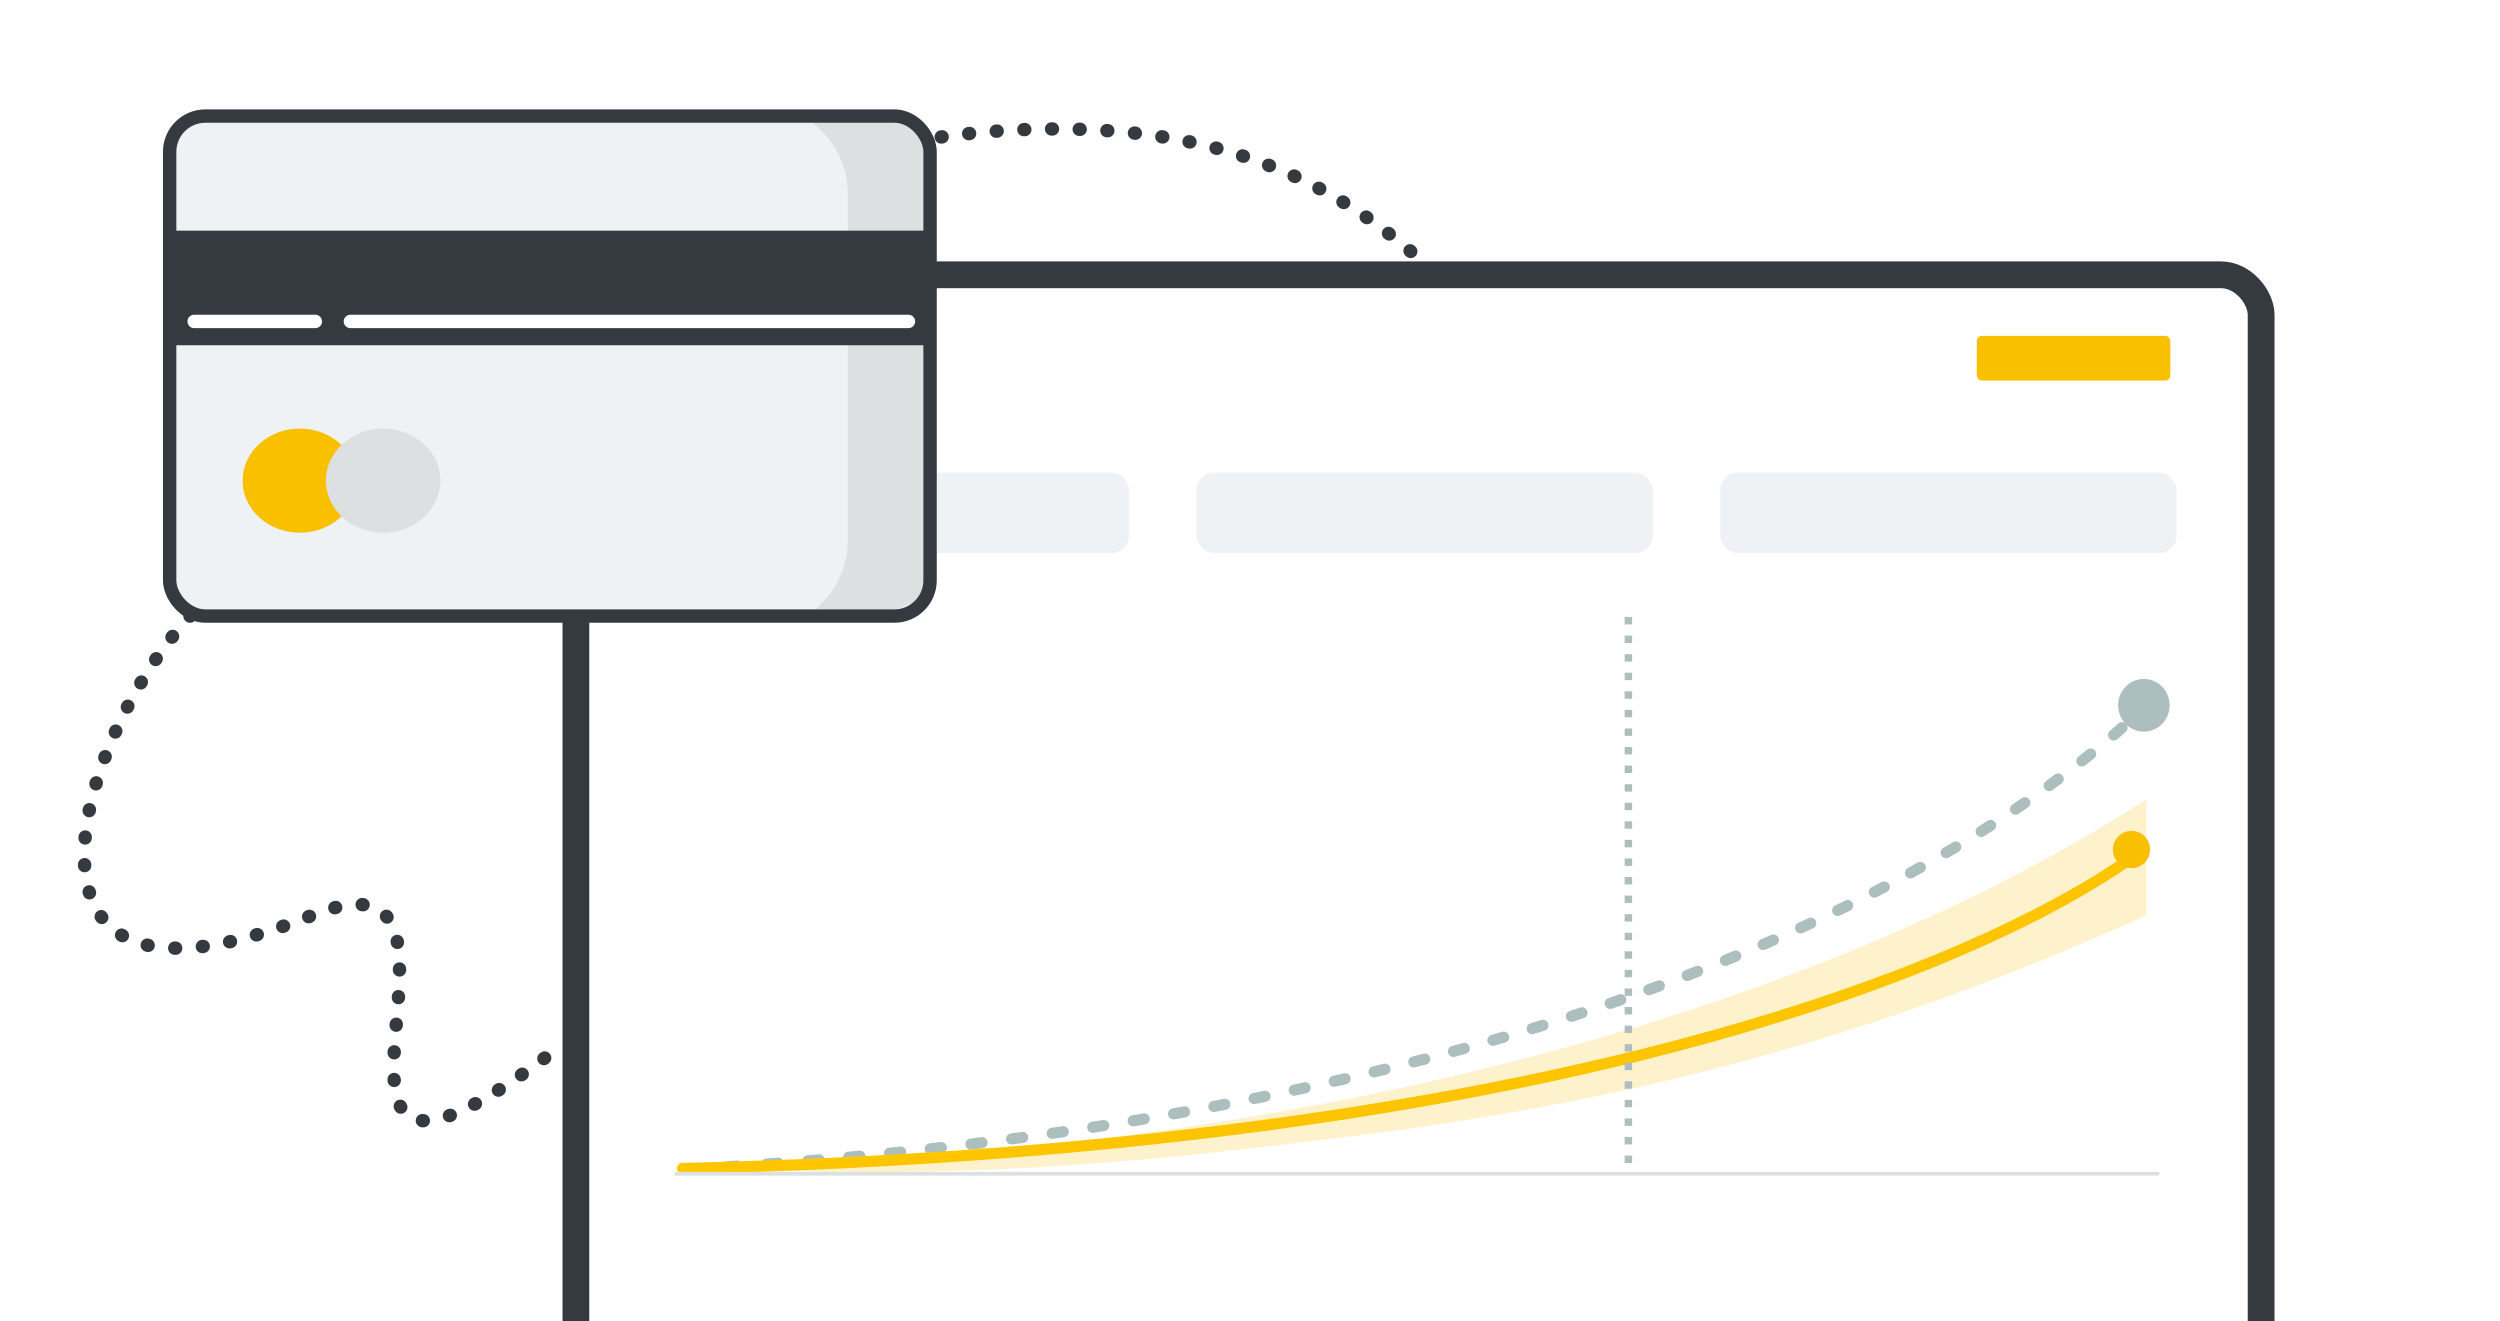<svg width="280" height="148" viewBox="0 0 280 148" fill="none" xmlns="http://www.w3.org/2000/svg">
<rect x="0" y="0" width="280" height="148" fill="#808080" stroke="none"/>
<g clip-path="url(#clip0_3714_21300)">
<rect width="280" height="148" fill="white"/>
<path d="M61 118.5C27.5 143.5 58.5 93 35 102.5C-5.365 118.818 11 76.5 24 66.5C35.667 49.833 70.2 16.1 115 14.5C171 12.5 167.5 61 206.5 62" stroke="#343A40" stroke-width="1.5" stroke-linecap="round" stroke-linejoin="round" stroke-dasharray="0.1 3"/>
<rect x="64.5" y="30.778" width="188.747" height="128.722" rx="4.5" fill="white" stroke="#343A40" stroke-width="3"/>
<path d="M76.747 130.969C153.259 126.673 210.614 106.684 239.945 79.459" stroke="#ADBEBF" stroke-width="1.252" stroke-linecap="round" stroke-dasharray="1.25 3.34"/>
<path fill-rule="evenodd" clip-rule="evenodd" d="M240.113 81.944C238.519 81.944 237.227 80.622 237.227 78.99C237.227 77.359 238.519 76.037 240.113 76.037C241.708 76.037 243 77.359 243 78.99C243 80.622 241.708 81.944 240.113 81.944Z" fill="#ADBEBF"/>
<path d="M76.439 130.87C180.643 128.507 226.761 105.185 239.943 95.197" stroke="#FFC700" stroke-width="1.252" stroke-linecap="round" stroke-linejoin="round"/>
<path fill-rule="evenodd" clip-rule="evenodd" d="M238.727 97.235C239.879 97.235 240.813 96.301 240.813 95.149C240.813 93.996 239.879 93.062 238.727 93.062C237.575 93.062 236.641 93.996 236.641 95.149C236.641 96.301 237.575 97.235 238.727 97.235Z" fill="#F9C000"/>
<path d="M75.571 131.461H241.837" stroke="#DCE0E1" stroke-width="0.417"/>
<path opacity="0.2" d="M240.394 102.514V89.518C197.384 117.348 131.571 130.716 75.86 130.28C75.86 130.28 98.48 133.174 135.612 129.098C163.207 126.069 196.807 122.304 240.394 102.514Z" fill="#F9C000"/>
<path d="M182.38 69.108L182.38 130.884" stroke="#B0BDBF" stroke-width="0.834" stroke-dasharray="0.83 1.25"/>
<rect x="221.399" y="37.615" width="21.676" height="5.002" rx="0.568" fill="#F9C000"/>
<rect x="75.319" y="52.928" width="51.145" height="9.026" rx="2" fill="#EFF2F4"/>
<rect x="192.652" y="52.928" width="51.145" height="9.026" rx="2" fill="#EFF2F4"/>
<rect x="133.985" y="52.928" width="51.145" height="9.026" rx="2" fill="#EFF2F4"/>
<rect x="19" y="13" width="85.167" height="56" rx="4" fill="#EFF2F4"/>
<path d="M91.568 14.233L90.168 13H97.905L103.001 14.167L104.168 19.52V62.863L103.001 67.25L98.273 69H90.536L91.861 67.736C93.839 65.849 94.957 63.234 94.957 60.501V21.737C94.957 18.865 93.723 16.131 91.568 14.233Z" fill="#DCE0E1"/>
<rect x="19" y="25.834" width="85.167" height="12.833" fill="#343A40"/>
<rect x="19" y="13" width="85.167" height="56" rx="4" stroke="#343A40" stroke-width="1.5"/>
<ellipse cx="33.585" cy="53.833" rx="6.417" ry="5.833" fill="#F9C000"/>
<ellipse cx="42.917" cy="53.833" rx="6.417" ry="5.833" fill="#DCE0E1"/>
<path d="M21.746 36L35.318 36M101.746 36L39.246 36" stroke="white" stroke-width="1.5" stroke-linecap="round"/>
</g>
<defs>
<clipPath id="clip0_3714_21300">
<rect width="280" height="148" fill="white"/>
</clipPath>
</defs>
</svg>
